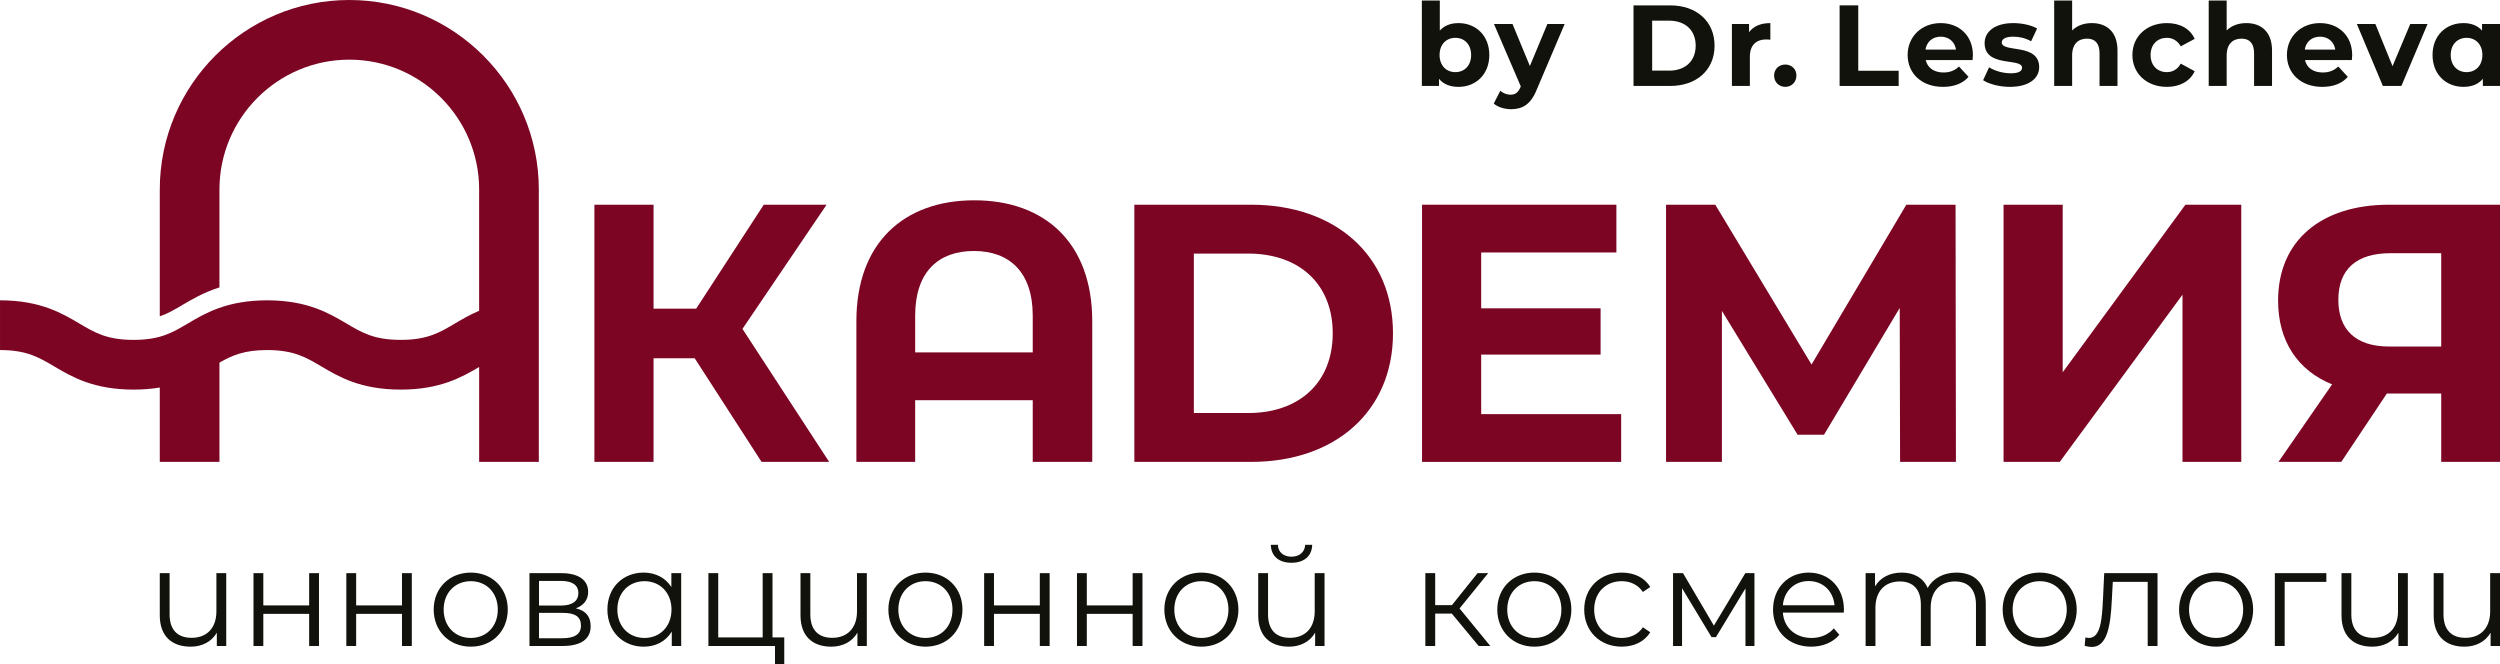 <?xml version="1.0" encoding="UTF-8"?> <svg xmlns="http://www.w3.org/2000/svg" id="Layer_1" version="1.1" viewBox="0 0 505.933 134.428"><defs><style> .st0 { fill: #7c0524; } .st1 { fill: #12120d; } </style></defs><g><g><path class="st1" d="M45.784,115.991v14.739h-1.905v-2.69c-1.037,1.794-2.942,2.83-5.296,2.83-3.783,0-6.249-2.101-6.249-6.332v-8.546h1.989v8.35c0,3.138,1.625,4.736,4.455,4.736,3.082,0,5.015-1.989,5.015-5.352v-7.733h1.99Z"></path><path class="st1" d="M51.3,115.991h1.989v6.528h9.275v-6.528h1.989v14.739h-1.989v-6.501h-9.275v6.501h-1.989v-14.739Z"></path><path class="st1" d="M70.087,115.991h1.989v6.528h9.275v-6.528h1.989v14.739h-1.989v-6.501h-9.275v6.501h-1.989v-14.739Z"></path><path class="st1" d="M87.767,123.36c0-4.371,3.194-7.482,7.509-7.482s7.481,3.11,7.481,7.482-3.166,7.509-7.481,7.509-7.509-3.138-7.509-7.509ZM100.74,123.36c0-3.446-2.326-5.744-5.464-5.744s-5.492,2.298-5.492,5.744,2.353,5.744,5.492,5.744,5.464-2.297,5.464-5.744Z"></path><path class="st1" d="M119.532,126.723c0,2.55-1.849,4.007-5.688,4.007h-6.697v-14.739h6.501c3.334,0,5.38,1.345,5.38,3.783,0,1.653-.953,2.774-2.494,3.334,2.045.476,2.998,1.681,2.998,3.615ZM109.081,122.547h4.428c2.269,0,3.531-.868,3.531-2.522s-1.261-2.466-3.531-2.466h-4.428v4.987ZM117.571,126.611c0-1.765-1.12-2.578-3.615-2.578h-4.876v5.128h4.68c2.494,0,3.811-.784,3.811-2.55Z"></path><path class="st1" d="M137.855,115.991v14.739h-1.906v-2.914c-1.204,1.989-3.25,3.054-5.688,3.054-4.203,0-7.341-3.054-7.341-7.509s3.138-7.482,7.341-7.482c2.354,0,4.372,1.009,5.604,2.914v-2.802h1.99ZM135.893,123.36c0-3.446-2.353-5.744-5.464-5.744-3.138,0-5.492,2.298-5.492,5.744s2.353,5.744,5.492,5.744c3.11,0,5.464-2.297,5.464-5.744Z"></path><path class="st1" d="M158.714,128.992v5.436h-1.877v-3.699h-13.477v-14.739h1.989v13.001h8.995v-13.001h1.989v13.001h2.381Z"></path><path class="st1" d="M175.423,115.991v14.739h-1.905v-2.69c-1.037,1.794-2.942,2.83-5.296,2.83-3.755,0-6.221-2.101-6.221-6.332v-8.546h1.989v8.35c0,3.138,1.625,4.736,4.428,4.736,3.082,0,5.016-1.989,5.016-5.352v-7.733h1.989Z"></path><path class="st1" d="M179.785,123.36c0-4.371,3.194-7.482,7.509-7.482s7.481,3.11,7.481,7.482-3.166,7.509-7.481,7.509-7.509-3.138-7.509-7.509ZM192.758,123.36c0-3.446-2.325-5.744-5.464-5.744s-5.492,2.298-5.492,5.744,2.353,5.744,5.492,5.744,5.464-2.297,5.464-5.744Z"></path><path class="st1" d="M199.166,115.991h1.989v6.528h9.275v-6.528h1.989v14.739h-1.989v-6.501h-9.275v6.501h-1.989v-14.739Z"></path><path class="st1" d="M217.952,115.991h1.989v6.528h9.275v-6.528h1.989v14.739h-1.989v-6.501h-9.275v6.501h-1.989v-14.739Z"></path><path class="st1" d="M235.633,123.36c0-4.371,3.194-7.482,7.509-7.482s7.481,3.11,7.481,7.482-3.166,7.509-7.481,7.509-7.509-3.138-7.509-7.509ZM248.606,123.36c0-3.446-2.325-5.744-5.464-5.744s-5.492,2.298-5.492,5.744,2.353,5.744,5.492,5.744,5.464-2.297,5.464-5.744Z"></path><path class="st1" d="M268.051,115.991v14.739h-1.905v-2.69c-1.037,1.794-2.942,2.83-5.296,2.83-3.755,0-6.221-2.101-6.221-6.332v-8.546h1.989v8.35c0,3.138,1.625,4.736,4.428,4.736,3.082,0,5.016-1.989,5.016-5.352v-7.733h1.989ZM257.179,110.247h1.429c.028,1.485,1.148,2.41,2.746,2.41s2.718-.925,2.774-2.41h1.429c-.056,2.354-1.709,3.643-4.203,3.643s-4.119-1.289-4.175-3.643Z"></path></g><path class="st1" d="M293.804,124.172h-3.362v6.557h-1.989v-14.739h1.989v6.472h3.39l5.183-6.472h2.158l-5.801,7.145,6.221,7.593h-2.353l-5.436-6.557Z"></path><path class="st1" d="M303.011,123.36c0-4.371,3.194-7.482,7.509-7.482s7.481,3.11,7.481,7.482-3.166,7.509-7.481,7.509-7.509-3.138-7.509-7.509ZM315.984,123.36c0-3.446-2.325-5.744-5.464-5.744s-5.492,2.298-5.492,5.744,2.353,5.744,5.492,5.744,5.464-2.297,5.464-5.744Z"></path><path class="st1" d="M320.603,123.36c0-4.399,3.194-7.482,7.593-7.482,2.494,0,4.596.981,5.772,2.914l-1.485,1.009c-1.008-1.485-2.578-2.186-4.287-2.186-3.223,0-5.576,2.298-5.576,5.744,0,3.474,2.353,5.744,5.576,5.744,1.709,0,3.279-.672,4.287-2.157l1.485,1.008c-1.176,1.906-3.279,2.914-5.772,2.914-4.399,0-7.593-3.11-7.593-7.509Z"></path><path class="st1" d="M355.055,115.991v14.739h-1.821v-11.656l-5.969,9.863h-.896l-5.968-9.891v11.684h-1.821v-14.739h2.017l6.248,10.62,6.361-10.62h1.849Z"></path><path class="st1" d="M373.132,123.976h-12.329c.224,3.082,2.578,5.128,5.8,5.128,1.793,0,3.39-.644,4.512-1.933l1.12,1.289c-1.317,1.569-3.362,2.409-5.688,2.409-4.595,0-7.733-3.138-7.733-7.509s3.054-7.482,7.201-7.482,7.145,3.054,7.145,7.482c0,.168-.028.392-.028.616ZM360.803,122.491h10.452c-.252-2.886-2.354-4.903-5.24-4.903-2.858,0-4.96,2.018-5.212,4.903Z"></path><path class="st1" d="M401.871,122.183v8.546h-1.989v-8.35c0-3.11-1.569-4.707-4.231-4.707-3.026,0-4.932,1.962-4.932,5.324v7.733h-1.989v-8.35c0-3.11-1.569-4.707-4.26-4.707-2.998,0-4.931,1.962-4.931,5.324v7.733h-1.989v-14.739h1.905v2.69c1.036-1.765,2.942-2.802,5.408-2.802,2.438,0,4.343,1.037,5.24,3.11,1.064-1.905,3.166-3.11,5.828-3.11,3.587,0,5.94,2.074,5.94,6.304Z"></path><path class="st1" d="M405.284,123.36c0-4.371,3.194-7.482,7.509-7.482s7.481,3.11,7.481,7.482-3.166,7.509-7.481,7.509-7.509-3.138-7.509-7.509ZM418.258,123.36c0-3.446-2.325-5.744-5.464-5.744s-5.492,2.298-5.492,5.744,2.353,5.744,5.492,5.744,5.464-2.297,5.464-5.744Z"></path><path class="st1" d="M436.624,115.991v14.739h-1.989v-12.973h-7.061l-.196,3.643c-.252,5.156-.896,9.527-4.063,9.527-.448,0-.897-.084-1.429-.224l.14-1.709c.252.056.504.112.701.112,2.438,0,2.662-3.951,2.858-7.845l.252-5.268h10.788Z"></path><path class="st1" d="M440.986,123.36c0-4.371,3.194-7.482,7.509-7.482s7.481,3.11,7.481,7.482-3.166,7.509-7.481,7.509-7.509-3.138-7.509-7.509ZM453.959,123.36c0-3.446-2.325-5.744-5.464-5.744s-5.492,2.298-5.492,5.744,2.353,5.744,5.492,5.744,5.464-2.297,5.464-5.744Z"></path><path class="st1" d="M470.791,117.756h-8.434v12.973h-1.989v-14.739h10.423v1.765Z"></path><path class="st1" d="M487.281,115.991v14.739h-1.905v-2.69c-1.037,1.794-2.942,2.83-5.296,2.83-3.755,0-6.221-2.101-6.221-6.332v-8.546h1.989v8.35c0,3.138,1.625,4.736,4.428,4.736,3.082,0,5.016-1.989,5.016-5.352v-7.733h1.989Z"></path><path class="st1" d="M505.933,115.991v14.739h-1.905v-2.69c-1.037,1.794-2.942,2.83-5.296,2.83-3.755,0-6.221-2.101-6.221-6.332v-8.546h1.989v8.35c0,3.138,1.625,4.736,4.428,4.736,3.082,0,5.016-1.989,5.016-5.352v-7.733h1.989Z"></path></g><g><path class="st1" d="M301.398,11.127c0,3.938-2.726,6.454-6.244,6.454-1.678,0-3.029-.536-3.938-1.631v1.444h-3.471V.107h3.635v6.081c.932-1.025,2.213-1.514,3.775-1.514,3.517,0,6.244,2.516,6.244,6.454ZM297.717,11.127c0-2.167-1.375-3.471-3.192-3.471s-3.192,1.305-3.192,3.471,1.375,3.471,3.192,3.471,3.192-1.305,3.192-3.471Z"></path><path class="st1" d="M316.644,4.86l-5.662,13.303c-1.212,3.029-2.935,3.937-5.195,3.937-1.281,0-2.679-.419-3.494-1.141l1.328-2.586c.559.489,1.328.792,2.05.792,1.002,0,1.561-.443,2.05-1.561l.047-.117-5.428-12.627h3.751l3.517,8.504,3.541-8.504h3.495Z"></path><path class="st1" d="M330.58,1.086h7.409c5.336,0,8.993,3.215,8.993,8.155s-3.658,8.154-8.993,8.154h-7.409V1.086ZM337.802,14.296c3.238,0,5.359-1.934,5.359-5.056s-2.121-5.056-5.359-5.056h-3.449v10.111h3.449Z"></path><path class="st1" d="M358.274,4.674v3.355c-.302-.023-.535-.047-.815-.047-2.004,0-3.332,1.095-3.332,3.495v5.918h-3.635V4.86h3.471v1.654c.885-1.212,2.376-1.841,4.31-1.841Z"></path><path class="st1" d="M359.028,15.297c0-1.351,1.002-2.237,2.26-2.237s2.26.885,2.26,2.237c0,1.328-1.002,2.283-2.26,2.283s-2.26-.955-2.26-2.283Z"></path><path class="st1" d="M372.287,1.086h3.774v13.233h8.178v3.075h-11.951V1.086Z"></path><path class="st1" d="M399.195,12.152h-9.482c.349,1.561,1.677,2.516,3.588,2.516,1.328,0,2.283-.396,3.145-1.212l1.934,2.097c-1.165,1.328-2.913,2.027-5.172,2.027-4.333,0-7.153-2.726-7.153-6.454,0-3.751,2.866-6.454,6.687-6.454,3.68,0,6.523,2.47,6.523,6.5,0,.28-.047.675-.07.978ZM389.667,10.032h6.174c-.257-1.584-1.444-2.609-3.076-2.609-1.654,0-2.842,1.002-3.099,2.609Z"></path><path class="st1" d="M401.329,16.23l1.212-2.61c1.119.722,2.819,1.212,4.357,1.212,1.678,0,2.307-.443,2.307-1.141,0-2.05-7.572.047-7.572-4.963,0-2.376,2.144-4.054,5.801-4.054,1.724,0,3.635.396,4.822,1.095l-1.212,2.586c-1.234-.699-2.469-.932-3.611-.932-1.631,0-2.33.512-2.33,1.165,0,2.144,7.572.07,7.572,5.009,0,2.33-2.167,3.984-5.918,3.984-2.121,0-4.263-.582-5.429-1.351Z"></path><path class="st1" d="M428.524,10.219v7.176h-3.634v-6.617c0-2.027-.932-2.959-2.539-2.959-1.748,0-3.006,1.072-3.006,3.378v6.197h-3.635V.107h3.635v6.057c.979-.978,2.376-1.491,3.984-1.491,2.959,0,5.195,1.724,5.195,5.545Z"></path><path class="st1" d="M431.54,11.127c0-3.774,2.913-6.454,6.99-6.454,2.633,0,4.706,1.142,5.615,3.192l-2.819,1.514c-.676-1.188-1.678-1.724-2.819-1.724-1.841,0-3.285,1.282-3.285,3.471s1.444,3.471,3.285,3.471c1.141,0,2.143-.513,2.819-1.724l2.819,1.538c-.909,2.004-2.982,3.169-5.615,3.169-4.077,0-6.99-2.679-6.99-6.454Z"></path><path class="st1" d="M459.798,10.219v7.176h-3.634v-6.617c0-2.027-.932-2.959-2.539-2.959-1.748,0-3.006,1.072-3.006,3.378v6.197h-3.635V.107h3.635v6.057c.979-.978,2.376-1.491,3.984-1.491,2.959,0,5.195,1.724,5.195,5.545Z"></path><path class="st1" d="M475.952,12.152h-9.482c.349,1.561,1.677,2.516,3.588,2.516,1.328,0,2.283-.396,3.145-1.212l1.934,2.097c-1.165,1.328-2.913,2.027-5.172,2.027-4.333,0-7.153-2.726-7.153-6.454,0-3.751,2.866-6.454,6.687-6.454,3.68,0,6.523,2.47,6.523,6.5,0,.28-.047.675-.07.978ZM466.424,10.032h6.174c-.257-1.584-1.444-2.609-3.076-2.609-1.654,0-2.842,1.002-3.099,2.609Z"></path><path class="st1" d="M491.267,4.86l-5.289,12.534h-3.751l-5.265-12.534h3.751l3.471,8.527,3.588-8.527h3.495Z"></path><path class="st1" d="M505.933,4.86v12.534h-3.471v-1.444c-.909,1.095-2.237,1.631-3.914,1.631-3.541,0-6.267-2.516-6.267-6.454s2.725-6.454,6.267-6.454c1.538,0,2.842.489,3.751,1.514v-1.328h3.635ZM502.368,11.127c0-2.167-1.398-3.471-3.192-3.471-1.817,0-3.215,1.305-3.215,3.471s1.398,3.471,3.215,3.471c1.794,0,3.192-1.305,3.192-3.471Z"></path></g><g><polygon class="st0" points="140.589 72.506 132.261 72.506 132.261 93.474 120.291 93.474 120.291 41.428 132.261 41.428 132.261 62.469 140.885 62.469 154.566 41.428 167.28 41.428 150.254 66.559 167.802 93.474 154.121 93.474 140.589 72.506"></polygon><path class="st0" d="M208.998,71.317v-7.437c0-8.848-4.758-13.086-11.896-13.086-7.212,0-11.896,4.238-11.896,13.086v7.437h23.793ZM221.043,64.997v28.478h-12.045v-12.492h-23.793v12.492h-11.896v-28.478c0-15.836,9.591-24.462,23.868-24.462s23.866,8.626,23.866,24.462"></path><polygon class="st0" points="328.081 83.808 328.081 93.474 287.782 93.474 287.782 41.427 327.114 41.427 327.114 51.094 299.753 51.094 299.753 62.395 323.917 62.395 323.917 71.763 299.753 71.763 299.753 83.808 328.081 83.808"></polygon><polygon class="st0" points="384.525 93.474 384.452 62.321 369.135 87.972 363.781 87.972 348.466 62.914 348.466 93.474 337.163 93.474 337.163 41.428 347.127 41.428 366.606 73.77 385.79 41.428 395.753 41.428 395.827 93.474 384.525 93.474"></polygon><polygon class="st0" points="405.466 41.428 417.438 41.428 417.438 75.333 442.27 41.428 453.573 41.428 453.573 93.473 441.676 93.473 441.676 59.644 416.843 93.473 405.466 93.473 405.466 41.428"></polygon><path class="st0" d="M473.219,60.684c0,6.022,3.494,9.443,10.26,9.443h10.557v-18.886h-10.26c-6.84,0-10.557,3.197-10.557,9.443M505.933,41.428v52.045h-11.896v-13.829h-11.004l-9.22,13.829h-12.714l10.856-15.687c-6.99-2.825-10.931-8.774-10.931-16.953,0-12.118,8.699-19.405,22.455-19.405h22.454Z"></path><path class="st0" d="M252.609,83.585c10.334,0,17.1-6.171,17.1-16.134s-6.766-16.134-17.1-16.134h-11.004v32.269h11.004ZM229.56,41.428h23.644c17.025,0,28.7,10.26,28.7,26.023s-11.675,26.023-28.7,26.023h-23.644v-52.045Z"></path><path class="st0" d="M70.688,0c-21.148,0-38.353,17.205-38.353,38.353v25.662c1.572-.522,2.884-1.294,4.477-2.238,1.982-1.173,4.374-2.586,7.598-3.614v-19.81c0-14.49,11.788-26.278,26.278-26.278s26.277,11.788,26.277,26.278v24.541c-1.906.811-3.488,1.74-4.921,2.589-3.113,1.842-5.572,3.299-10.951,3.299s-7.84-1.457-10.953-3.299c-3.539-2.096-7.944-4.704-16.08-4.704s-12.538,2.608-16.077,4.704c-3.114,1.842-5.572,3.299-10.951,3.299s-7.837-1.457-10.951-3.299c-3.539-2.096-7.943-4.704-16.078-4.704v10.064c5.381,0,7.839,1.456,10.951,3.298,3.539,2.096,7.943,4.704,16.078,4.704,1.976,0,3.729-.156,5.304-.42v15.047h12.075v-20.091c2.571-1.467,5.038-2.538,9.649-2.538,5.381,0,7.84,1.456,10.953,3.298,3.539,2.096,7.944,4.704,16.08,4.704,7.981,0,12.367-2.509,15.873-4.581v19.209h12.077v-55.12C109.041,17.205,91.835,0,70.688,0"></path></g></svg> 